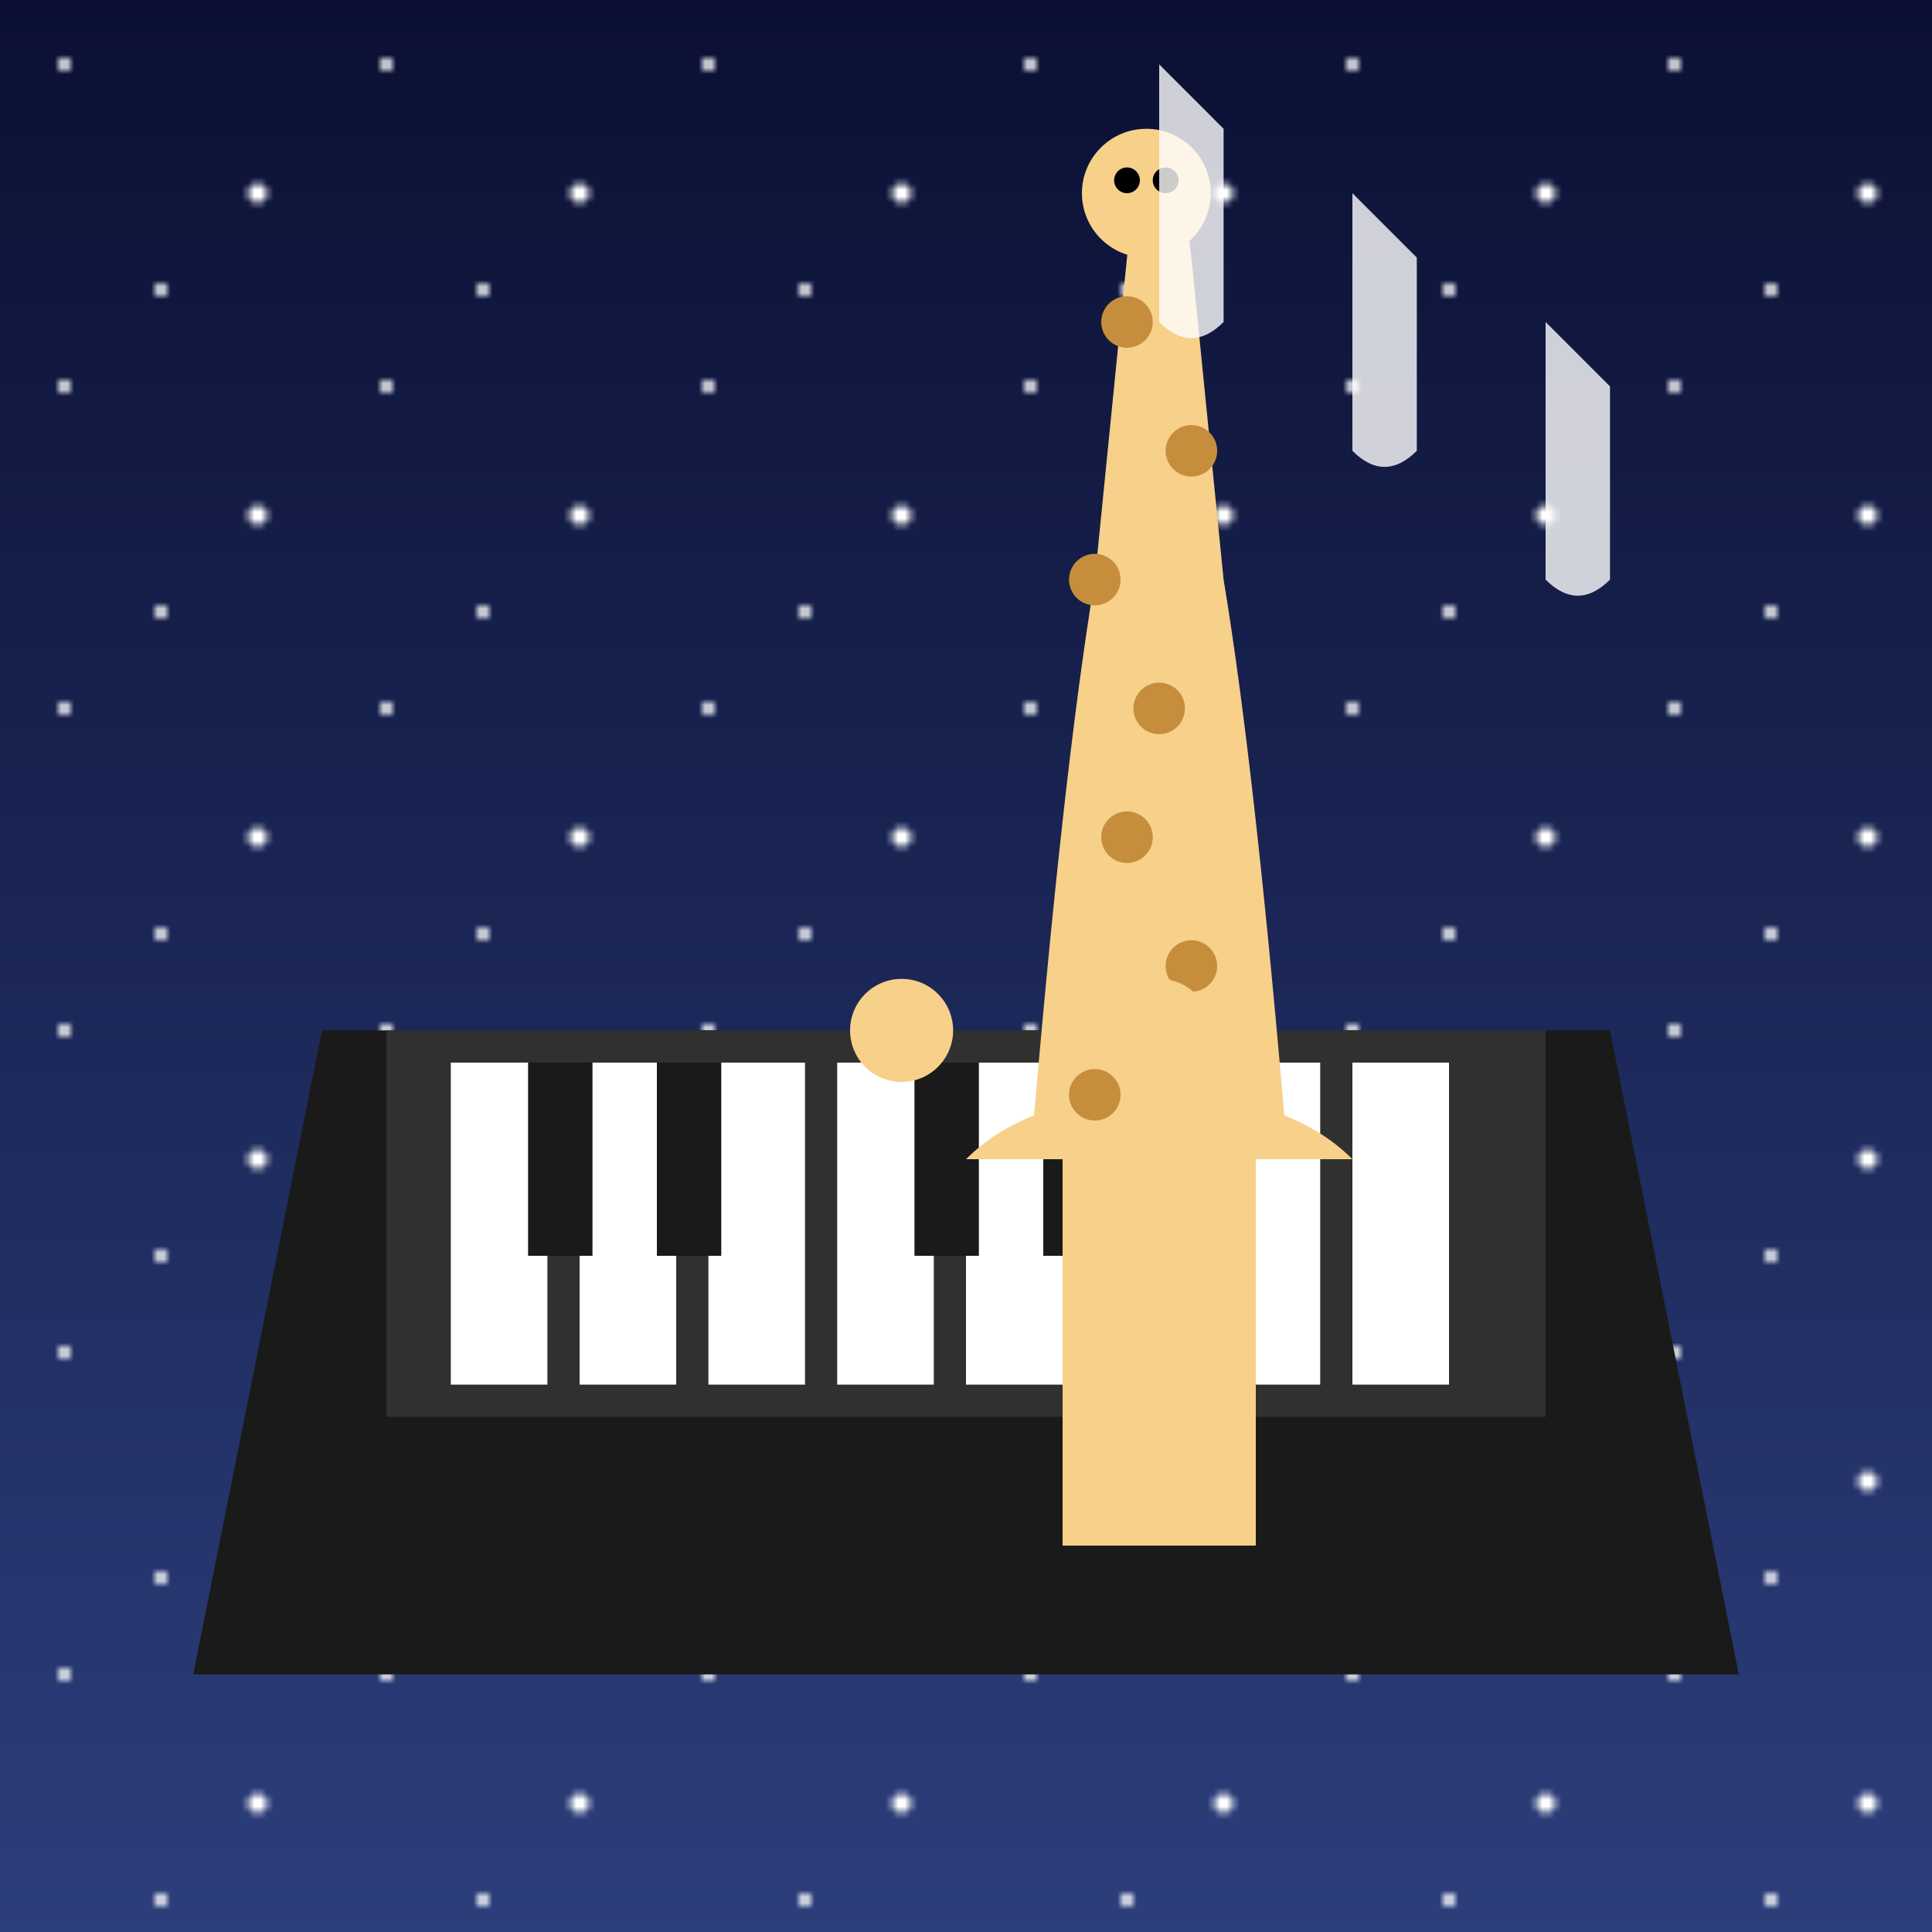 <svg viewBox="0 0 300 300" xmlns="http://www.w3.org/2000/svg">
  <defs>
    <linearGradient id="skyGradient" x1="0%" y1="0%" x2="0%" y2="100%">
      <stop offset="0%" style="stop-color:#0B1033"/>
      <stop offset="100%" style="stop-color:#2C3E7B"/>
    </linearGradient>
    <radialGradient id="starGlow" cx="50%" cy="50%" r="50%">
      <stop offset="0%" style="stop-color:white"/>
      <stop offset="100%" style="stop-color:transparent"/>
    </radialGradient>
    <pattern id="stars" x="0" y="0" width="50" height="50" patternUnits="userSpaceOnUse">
      <circle cx="10" cy="10" r="1" fill="white"/>
      <circle cx="40" cy="30" r="1.5" fill="white"/>
      <circle cx="25" cy="45" r="1" fill="white"/>
    </pattern>
  </defs>

  <!-- Background -->
  <rect x="0" y="0" width="300" height="300" fill="url(#skyGradient)"/>
  <rect x="0" y="0" width="300" height="300" fill="url(#stars)"/>

  <!-- Piano -->
  <path d="M50 160 L250 160 L270 260 L30 260 Z" fill="#1A1A1A"/>
  <rect x="60" y="160" width="180" height="60" fill="#303030"/>
  <!-- Piano keys -->
  <g fill="white">
    <rect x="70" y="165" width="15" height="50"/>
    <rect x="90" y="165" width="15" height="50"/>
    <rect x="110" y="165" width="15" height="50"/>
    <rect x="130" y="165" width="15" height="50"/>
    <rect x="150" y="165" width="15" height="50"/>
    <rect x="170" y="165" width="15" height="50"/>
    <rect x="190" y="165" width="15" height="50"/>
    <rect x="210" y="165" width="15" height="50"/>
  </g>
  <g fill="#1A1A1A">
    <rect x="82" y="165" width="10" height="30"/>
    <rect x="102" y="165" width="10" height="30"/>
    <rect x="142" y="165" width="10" height="30"/>
    <rect x="162" y="165" width="10" height="30"/>
    <rect x="182" y="165" width="10" height="30"/>
  </g>

  <!-- Giraffe -->
  <g transform="translate(-20,0)">
    <path d="M180 180 Q185 120 190 90 L195 40 Q196 30 200 30 Q204 30 205 40 L210 90 Q215 120 220 180" fill="#F7D08A"/>
    <circle cx="198" cy="30" r="10" fill="#F7D08A"/>
    <path d="M170 180 Q180 170 200 170 Q220 170 230 180" fill="#F7D08A"/>
    <rect x="185" y="180" width="30" height="60" fill="#F7D08A"/>
    <!-- Spots -->
    <g fill="#C68E3C">
      <circle cx="195" cy="50" r="4"/>
      <circle cx="205" cy="70" r="4"/>
      <circle cx="190" cy="90" r="4"/>
      <circle cx="200" cy="110" r="4"/>
      <circle cx="195" cy="130" r="4"/>
      <circle cx="205" cy="150" r="4"/>
      <circle cx="190" cy="170" r="4"/>
    </g>
    <!-- Eyes -->
    <circle cx="195" cy="28" r="2" fill="black"/>
    <circle cx="201" cy="28" r="2" fill="black"/>
  </g>

  <!-- Paws on piano -->
  <circle cx="140" cy="160" r="8" fill="#F7D08A"/>
  <circle cx="180" cy="160" r="8" fill="#F7D08A"/>

  <!-- Musical notes -->
  <g fill="white" opacity="0.8">
    <path d="M220 40 L220 70 Q215 75 210 70 Q205 65 210 60 L210 30 L220 40 M210 60 Q205 65 210 70" />
    <path d="M250 60 L250 90 Q245 95 240 90 Q235 85 240 80 L240 50 L250 60 M240 80 Q235 85 240 90" />
    <path d="M190 20 L190 50 Q185 55 180 50 Q175 45 180 40 L180 10 L190 20 M180 40 Q175 45 180 50" />
  </g>
</svg>